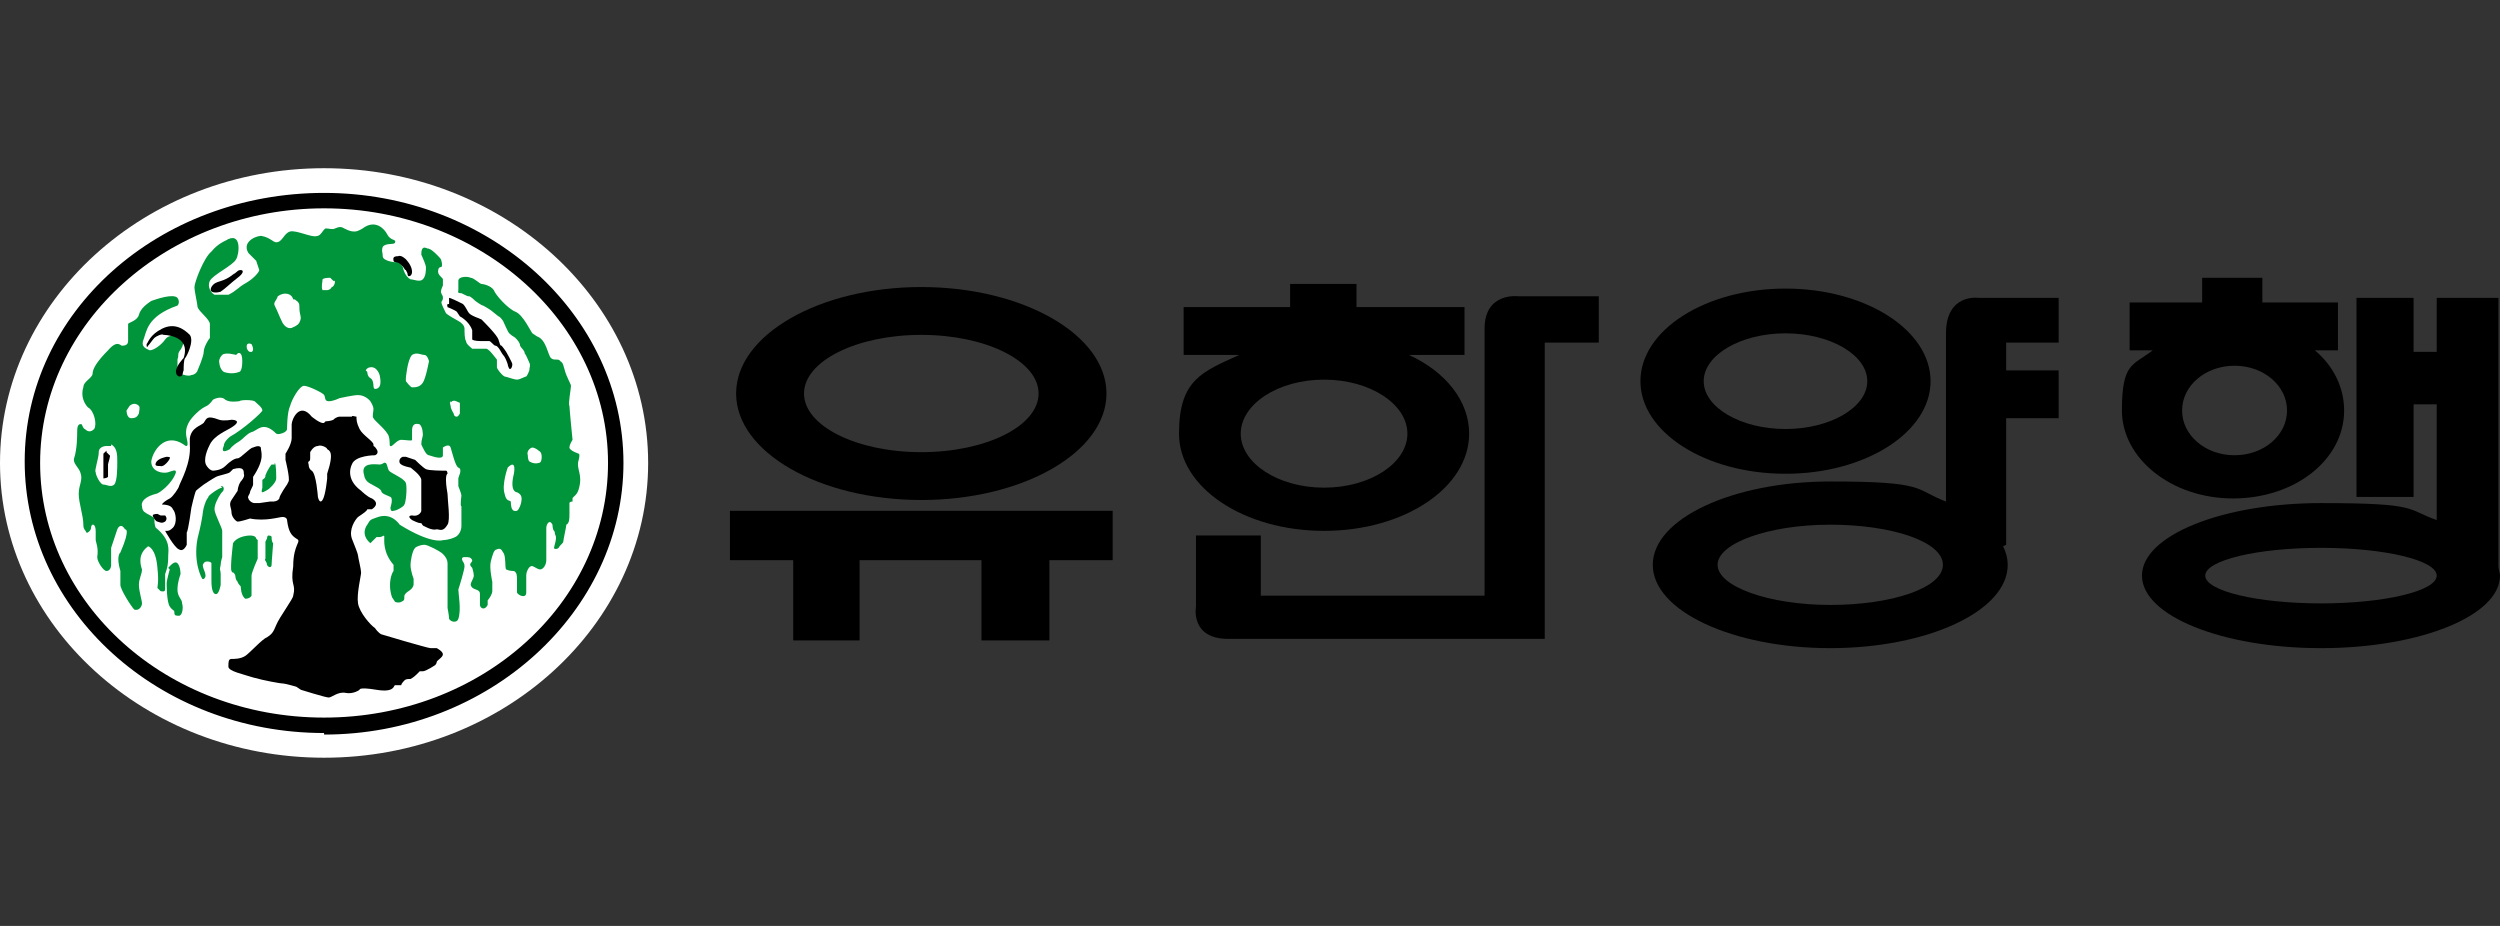 <?xml version="1.0" encoding="UTF-8"?>
<svg id="_레이어_1" xmlns="http://www.w3.org/2000/svg" version="1.1" viewBox="0 0 162 60">
  <rect x="0" y="0" width="162" height="60" fill="#333333" stroke="none"/>
  <!-- Generator: Adobe Illustrator 30.0.0, SVG Export Plug-In . SVG Version: 2.1.1 Build 123)  -->
  <defs>
    <style>
      .st0 {
        fill: #fff;
      }

      .st1 {
        fill: #00953b;
      }
    </style>
  </defs>
  <g id="Layer_1">
    <g>
      <g>
        <g>
          <path d="M138,22.7v-3.1h4.7v-1.6h3.9v1.6h4.9v3.1h-1.5c1.2,1,1.9,2.4,1.9,3.9,0,3.2-3.2,5.7-7.2,5.7s-7.2-2.6-7.2-5.7.7-2.9,2-3.9h-1.5s0,0,0,0ZM144.8,29.5c1.9,0,3.4-1.3,3.4-2.9s-1.5-2.9-3.4-2.9-3.4,1.3-3.4,2.9,1.5,2.9,3.4,2.9Z"/>
          <path d="M161.9,36.7c0,.2.1.4.1.6,0,2.6-5.2,4.7-11.6,4.7s-11.6-2.1-11.6-4.7,5.2-4.7,11.6-4.7,5.5.4,7.5,1.1v-7.5h-1.5v6h-3.7v-12.9h3.7v3.5h1.5v-3.5h4v17.4s0,0,0,0ZM150.4,39.1c4.1,0,7.5-.8,7.5-1.8s-3.4-1.8-7.5-1.8-7.5.8-7.5,1.8,3.4,1.8,7.5,1.8h0Z"/>
        </g>
        <g>
          <path d="M106.3,24.7c0-3.3,4.2-6,9.4-6s9.4,2.7,9.4,6-4.2,6-9.4,6-9.4-2.7-9.4-6ZM115.7,27.8c2.9,0,5.3-1.4,5.3-3.1s-2.4-3.1-5.3-3.1-5.3,1.4-5.3,3.1,2.4,3.1,5.3,3.1Z"/>
          <path d="M129.8,35.4c.2.4.3.8.3,1.2,0,3-5.2,5.4-11.5,5.4s-11.5-2.4-11.5-5.4,5.2-5.4,11.5-5.4,5.4.5,7.5,1.3v-10.9c0-2.6,2.1-2.3,2.1-2.3h5.2v2.9h-3.4v1.8h3.4v3.1h-3.4v8.2h0ZM118.6,39.2c4,0,7.3-1.1,7.3-2.6s-3.3-2.6-7.3-2.6-7.3,1.2-7.3,2.6,3.3,2.6,7.3,2.6Z"/>
        </g>
        <g>
          <path d="M100.1,22.2h3.5v-3h-5.2s-2.2-.3-2.2,2.1v17.3h-14.5v-3.9h-4.2v4.6s-.4,2.1,2.1,2.1h20.5v-19.2h0Z"/>
          <path d="M85.8,31.6c3,0,5.4-1.6,5.4-3.5s-2.4-3.5-5.4-3.5-5.4,1.6-5.4,3.5,2.4,3.5,5.4,3.5ZM76.7,23v-3.1h6.9v-1.5h4.3v1.5h7v3.1h-3.6c2.4,1.1,3.9,3,3.9,5.1,0,3.5-4.2,6.3-9.4,6.3s-9.4-2.8-9.4-6.3,1.5-4,3.9-5.1h-3.6,0Z"/>
        </g>
        <g>
          <polygon points="47.3 33.1 72.1 33.1 72.1 36.3 68 36.3 68 41.5 63.6 41.5 63.6 36.3 55.7 36.3 55.7 41.5 51.4 41.5 51.4 36.3 47.3 36.3 47.3 33.1"/>
          <path d="M71.7,25.5c0,3.8-5.4,6.9-12,6.9s-12-3.1-12-6.9,5.4-6.9,12-6.9,12,3.1,12,6.9ZM59.7,29.3c4.2,0,7.6-1.7,7.6-3.8s-3.4-3.8-7.6-3.8-7.6,1.7-7.6,3.8,3.4,3.8,7.6,3.8Z"/>
        </g>
      </g>
      <g>
        <g>
          <path class="st0" d="M21,47c10.5,0,18.9-7.6,18.9-17S31.4,13,21,13,2.1,20.6,2.1,30s8.5,17,18.9,17Z"/>
          <path class="st0" d="M0,30c0,10.5,9.4,19.1,21,19.1s21-8.6,21-19.1-9.4-19.1-21-19.1S0,19.5,0,30ZM4.2,30c0-8.2,7.5-14.9,16.8-14.9s16.8,6.7,16.8,14.9-7.5,14.9-16.8,14.9-16.8-6.7-16.8-14.9Z"/>
        </g>
        <g>
          <path d="M21,47.5c-10.7,0-19.4-7.9-19.4-17.6S10.3,12.5,21,12.5s19.4,7.9,19.4,17.5-8.7,17.6-19.4,17.6h0ZM21,13.5c-10.1,0-18.4,7.4-18.4,16.5s8.2,16.5,18.4,16.5,18.4-7.4,18.4-16.5S31.1,13.5,21,13.5Z"/>
          <path d="M26.4,17.7s0,.2.1.2c.1,0,.2-.1.2-.3,0-.4-.4-.8-.4-.8,0,0-.3-.3-.5-.2-.4,0-.3.2-.3.3s.4.2.5.3c.2.1.2.3.3.3,0,0,.1.2.1.2h0Z"/>
          <path d="M29.1,19.7c-.2,0-.1.1-.1.2,0,0,.5.2.6.3,0,0,.2.3.2.3,0,0,.6.3.8.9,0,0,0,.5,0,.6.1.1.5.1.5.1,0,0,.1,0,.3,0,.1,0,.2,0,.3,0s.3.3.4.3c.2,0,.4.5.5.6s.2.3.3.6c0,.1.1.3.1.3,0,0,0,0,.1,0,0,0,.1-.1.1-.3,0-.1-.4-.8-.4-.8,0,0-.2-.3-.3-.4-.1,0-.1-.1-.2-.4-.1-.3-.9-1.1-1.1-1.3-.2-.1-.6-.2-.8-.4-.1-.1-.2-.4-.4-.6-.2-.1-.8-.4-.9-.4h0Z"/>
          <path class="st1" d="M25,29.9s-.2.2-.4.2c-.2,0-1.3-.2-1,.7,0,0,0,.2.2.4.2.2.8.4.9.6,0,.2.4.3.6.4s0,.7,0,.7c0,0,0,.3.2.2.2,0,.7-.3.7-.4.1-.1.2-1.1.1-1.4-.1-.3-.9-.6-1.1-.8-.1-.2-.1-.4-.2-.5,0,0-.1,0-.1,0h0Z"/>
          <path d="M26.1,29.6s-.3.1-.2.4c.1.2.7.3.7.3,0,0,.7.5.7.8s0,.9,0,1,0,.8,0,1c0,.1-.2.4-.6.3,0,0-.4,0,0,.3.4.2.5.2.6.2,0,0,.1.2.2.2,0,0,.5.3.8.2.2,0,.4.2.7-.3.2-.3,0-1.6,0-2-.1-.6-.1-.8-.1-.9,0-.4.1-.4.1-.4,0,0,0-.2-.1-.2-.2,0-1.1,0-1.3-.1-.2-.1-.7-.6-.7-.6,0,0-.6-.2-.6-.2h0Z"/>
          <path class="st1" d="M17.8,30.1h-.2c0,0-.2.2-.4.7,0,.2-.1.2-.2.3,0,0,0,.5,0,.5,0,0-.1.3,0,.3s.4-.2.4-.2c0,0,.5-.4.5-.7,0-.1,0-1-.1-1Z"/>
          <path d="M21.1,27.3s.3,0,.5-.1c.2-.2.4-.2.4-.2h.8c0-.1.2,0,.3,0,0,.2,0,.4.2.8.2.4.9.8.9,1,0,.2,0,0,.2.3.2.3-.1.4-.1.4,0,0-1.3,0-1.5.6,0,0-.5.9.6,1.7,0,0,.4.4.7.5,0,0,.6.3,0,.7h-.3c0,.1-.3.3-.6.5-.2.2-.6.8-.4,1.4.2.5.4,1,.4,1.1s.2.9.2,1.1-.3,1.4-.2,2,.8,1.4,1.1,1.6c.2.3.4.4.4.4,0,0,3,.9,3.2.9.2,0,.4,0,.4,0,0,0,.4.2.4.4s-.4.4-.4.5c0,0,0,.1-.1.2,0,0-.6.4-.8.4-.1,0-.2,0-.2,0,0,0-.2.2-.2.2,0,0-.2.2-.4.3-.2,0-.3,0-.4.1,0,0-.2.2-.2.3,0,0-.3,0-.4,0-.1,0,0,.5-1.2.3-1.2-.2-1.1,0-1.1,0,0,0-.4.3-.9.2-.5-.1-.9.3-1.1.3-.2,0-1.8-.5-1.8-.5l-.3-.2s-.7-.2-.8-.2c-.2,0-1.3-.2-2-.4-.6-.2-1.6-.4-1.6-.7,0-.3,0-.5.2-.5.2,0,.6,0,.9-.2s1.1-1.1,1.4-1.2c.3-.2.4-.3.6-.8.2-.5,1.1-1.7,1.1-1.9.2-.8-.2-.6,0-1.9,0-1.5.6-1.6.2-1.8-.3-.2-.5-.4-.6-1.2,0,0,0-.2-.3-.2-.2,0-1.1.3-2.1.1,0,0-.6.2-.8.2-.1,0-.4-.3-.4-.6,0-.3-.2-.5,0-.8.2-.3.4-.6.4-.6,0,0,0-.3.2-.6,0,0,.3-.3.2-.5,0-.2,0-.5-.7-.3,0,0-.1.1-.2.2-.1.1-.7.2-.9.3-.2.1-.8.5-.8.5,0,0-.4.3-.5.4-.1.2-.3,1.1-.3,1.1,0,0-.2,1.5-.3,1.6,0,.2,0,.8,0,.8,0,0-.2.5-.5.3-.3-.1-.9-1.2-.9-1.2,0,0,0,0,.1,0,.1,0,.2,0,.4-.2.3-.3.2-1,0-1.2-.1-.3-.6-.3-.6-.3,0,0-.1,0-.1,0,0-.1.3-.3.5-.4.2-.1.6-.7.6-.8.1-.3.8-1.5.7-2.7,0,0,0,0,0-.4.1-.7.7-.8.9-1,.2-.3.2-.5,1-.2.3.1.8,0,.8,0,0,0,.8,0,0,.5-.3.2-1.1.5-1.4,1.1-.1.2-.5,1-.2,1.4.2.3.4.3.4.3,0,0,.5,0,.8-.3.3-.3.6-.5.8-.5.2,0,.8-.7,1-.7,0,0,.4-.2.5,0,0,.3.3.7-.5,1.9,0,0,0,.4,0,.5s-.2.4-.2.5-.2.3-.1.4c0,.1.2.3.4.3.1,0,.3,0,.3,0,0,0,.7-.1.7-.1s.2,0,.2,0c0,0,.3,0,.4-.2,0-.2.5-.9.5-.9,0,0,0,0,.1-.2s-.2-1.4-.2-1.4c0,0,0-.3,0-.4,0,0,.4-.6.4-1,0,0,0-.6,0-.9,0-.3.5-1.5,1.3-.5,0,0,.6.5.8.4h0ZM20.1,29.7c0,.3-.2.1-.1.4,0,.3.2.4.2.4.3.2.4,1.7.4,1.7,0,0,.1.5.3.2.2-.3.3-1.4.3-1.4,0,0,0-.3,0-.3.5-1.5.1-1.5,0-1.6,0-.1-.4-.3-.6-.2-.3,0-.5.4-.5.4,0,.1,0,.3,0,.5h0Z"/>
          <path class="st1" d="M17.3,34.9s0-.2.1-.2c0,0,.2,0,.2.1,0,.1,0,.3.1.4,0,.1-.1,1.2-.1,1.4,0,.2-.2.2-.3,0,0-.2-.2-.3-.1-.4,0,0,0-.5,0-.6s0-.5,0-.5h0Z"/>
          <path class="st1" d="M16.6,34.9s0-.2-.4-.2c0,0-.8,0-1.1.5,0,0-.2,1.6-.1,1.8s.1,0,.2.2c.1.1,0,.3.2.5,0,.1.2.3.2.3,0,0,0,.6.3.8,0,0,.3,0,.4-.2,0-.3,0-.5,0-.5,0,0,0-.1,0-.3,0-.2,0-.3,0-.5s.4-1.1.4-1.1c0-.9,0-1.1,0-1.2Z"/>
          <path class="st1" d="M14.4,31.6c-.2,0-.9.5-.9.6s-.1,0-.3.7c-.1.4,0,.4-.4,2-.3,1.6.3,2.6.3,2.6,0,0,.1.1.2-.1.1-.3-.3-.7-.1-.9.1-.2.5-.1.5,0,0,.2,0,.2,0,.3,0,.1,0,.7,0,.8,0,.2,0,.9.3.9.2,0,.3-.6.3-.6,0-.4,0-.7,0-.7,0-.3-.1-.2,0-.6,0-.2.1-.5.1-.5,0,0,0-1.5,0-1.7,0-.2-.5-1.1-.5-1.4,0-.3.2-.7.4-1,.2-.3.1,0,.2-.3,0-.2-.1-.2-.2-.2h0Z"/>
          <path class="st1" d="M24,35.2c-.7-.6-.2-1.2-.2-1.2.2-.3.1-.3.7-.5.9-.3,1.4.5,1.4.5,2.1,1.3,2.8,1,2.8,1,0,0,.4,0,.8-.2s.4-.7.4-.7v-1.3c-.1,0,0-.6,0-.7s-.2-.6-.2-.6c0,0,0-.4,0-.5,0-.1.3-.6,0-.7-.2-.1-.4-1-.5-1.3-.1-.3-.5,0-.5,0,0,.1,0,.3,0,.5,0,.3-.6.1-.9,0-.2,0-.4-.5-.5-.7,0-.3.1-.5.1-.6,0-.1,0-.5-.2-.7-.3-.1-.5,0-.5.4,0,.3,0,.6,0,.6,0,.1-.4,0-.7,0-.3,0-.6.5-.7.4-.1,0,0-.2-.1-.6-.1-.4-.9-1-1-1.2-.1-.1,0-.4,0-.6,0-.2-.2-.5-.2-.5,0,0-.3-.4-.8-.4-.3,0-1.2.2-1.2.2,0,0-.4.2-.7.2s-.2-.3-.3-.4c0-.1-1-.6-1.3-.6-.3,0-.8.9-.9,1.3-.2.4-.2,1.5-.2,1.5,0,0,0,.2-.4.3-.3.1-.4-.1-.4-.1-.8-.7-1.1-.1-1.5,0-.3.1-.5.4-.8.6-.5.3-.6.5-.6.5-.7.4-.4-.2-.4-.2,0-.3.4-.6.4-.6.9-.5,2.1-1.6,2.1-1.7,0-.2-.3-.4-.5-.6-.2-.1-.9-.1-1,0-.1,0-.6.1-.9-.1-.3-.3-.8,0-.8,0,0,0-.2.3-.4.4-.2.1-.4.2-.7.5-.3.3-.8.8-.6,1.6.2.8-.2.4-.2.4-1.2-.8-2,.4-2.1,1.1,0,.7.8.8,1.1.7.3-.1.5-.2.5,0-.2.7-1.1,1.4-1.3,1.4-1.1.3-.9.8-.9.8,0,0,0,.3.2.4.1.1.6.3.6.4,0,.5.1.6.1.6,1,.8.8,1.5.8,1.8,0,.7-.1.9-.2,1.2,0,.2,0,.8,0,1,0,.2-.3.1-.3.1,0,0,0,0-.2-.2,0-.1.1-.4,0-1.3-.1-1.3-.6-1.4-.6-1.4-.7.5-.5,1.2-.4,1.5,0,.3-.2.6-.2,1s.2,1,.2,1.2-.2.5-.5.4c-.2-.2-.9-1.3-.9-1.6,0-.4,0-.9,0-.9-.3-1,0-1.2,0-1.2.7-1.6.3-1.5.3-1.5-.3-.5-.5,0-.5,0l-.4,1.2s0,1,0,1.1c0,.2-.1.4-.3.4-.2,0-.6-.6-.6-.9.1-.6-.1-1-.1-1.1s0-.1,0-.6-.3-.5-.3-.2c0,.2-.3.4-.3.3-.1-.2-.2-.2-.2-.5,0-.6-.3-1.4-.3-2,0-.6.3-.9.1-1.4-.1-.3-.5-.6-.4-.9.2-.6.2-1.5.2-1.7,0-.2,0-.6.3-.5,0,0,.1.3.2.3.2.2.4.2.6,0,.2-.3,0-1.2-.4-1.4-.2-.2-.5-.7-.3-1.3,0-.4.6-.6.6-.9,0-.3.3-.8,1-1.5.6-.7.8-.3.9-.3.1,0,.4,0,.4-.3,0-.2,0-1,0-1.1,0-.1.6-.2.7-.6.1-.4.5-.7.8-.9.3-.1,1.4-.5,1.7-.2.2.3,0,.5,0,.5-2,.7-2,1.7-2.2,2.2-.2.5.2.6.4.7.3,0,.8-.4,1-.7.2-.3.6-.3,1.1-.1.1,0,.2.4-.2.9-.1.2,0,.2-.1.5,0,.1,0,.5,0,.5,0,0,0,.3.2.4.1.1.6.2.7.1.2,0,.4-.2.4-.3,0,0,.4-.9.4-1.2s.3-.8.4-.9c0-.1,0-.7,0-.9,0-.3-.7-.8-.8-1.1,0-.2-.2-1-.2-1.3s.6-1.9,1.1-2.3c.4-.5.9-.7.9-.7,1.1-.7.9.9.7,1.2-.2.4-1.5,1-1.7,1.4-.2.4.1.8.3.9.2,0,.7,0,.9,0,.6-.3.5-.4,1.2-.8.5-.3.8-.7.8-.8,0,0-.2-.6-.2-.6l-.5-.5c-.5-.8.7-1.2.9-1.1.5.1.7.4.9.4.4,0,.5-.6.9-.7.4-.1,1.4.4,1.7.3.3,0,.4-.4.6-.5.2,0,.5.1.6,0,.1,0,.3-.2.6,0,.4.2.5.2.7.2s.5-.2.5-.2c.8-.6,1.4,0,1.6.4.2.4.6.3.5.5,0,.2-.6,0-.8.3-.1.3,0,.3,0,.6,0,.3.7.4.9.4s.4.3.4.3c0,0,.1.6.5.8.2,0,.6.2.8,0,.2-.2.2-.6.2-.8,0-.1-.2-.6-.3-.8,0-.2,0-.6.4-.4.2,0,.5.3.6.4.2.2.3.3.3.4,0,0,.1.3,0,.4,0,0-.2,0-.2.2-.1.3.3.5.3.6,0,.1,0,.4,0,.4,0,0-.2.4-.1.5,0,.1.1.1.1.3s-.1.2-.1.3.2.5.3.7c.1.1.6.4.8.5.2.1.4.3.4.5,0,.2,0,.7.1.8,0,.2.3.4.4.5.2,0,.5,0,.5,0,0,0,.3,0,.4,0,.2,0,.6.6.7.7,0,.1,0,.4,0,.5,0,.1.3.5.5.6.1,0,.6.2.8.2.2,0,.5-.2.6-.2,0,0,.1-.1.2-.4,0-.2.1-.3,0-.5s-.2-.5-.3-.6c0-.2-.2-.3-.3-.5,0-.2-.2-.4-.3-.5-.1-.1-.2-.1-.4-.3-.1-.1-.3-.6-.4-.8-.2-.3-.3-.3-.3-.3l-.5-.4s-.3-.2-.5-.3c-.1,0-.5-.3-.5-.3,0,0-.3-.3-.4-.3s-.1,0-.5-.2c-.3,0-.2-.1-.2-.2,0,0,0-.3,0-.3,0,0,0,0,0-.3,0-.3.6-.3.8-.2.2,0,.6.4.7.4s.6.1.8.4c.1.3.9,1.2,1.4,1.4.5.2,1,1.3,1.1,1.4,0,0,.3.2.3.2.6.2.7,1.2.9,1.4s.5,0,.6.2c.2.1.2.3.3.6.1.4.4.9.4,1,0,.2-.2,1.2-.1,1.3,0,.2.2,2.2.2,2.2,0,0-.2.3-.2.5s.6.4.6.4c0,0,.1,0,0,.4-.2.6.3.9,0,1.9-.1.4-.4.5-.4.6,0,0,0,.2,0,.2,0,0-.2,0-.2.1s0,.4,0,.7c0,.3,0,.6-.2.7,0,.1-.2,1-.2,1.1,0,.1-.2.2-.3.4-.1.1-.3.1-.3,0s.2-.6.1-.8,0-.2-.1-.3-.1-.4-.1-.4c-.2-.4-.4,0-.4.2,0,0,0,.3,0,.6,0,.3,0,1.2,0,1.5s-.2.6-.4.6c-.2,0-.5-.3-.6-.2-.1,0-.3.3-.3.6,0,.3,0,.8,0,1.1,0,.4-.5.2-.6,0,0-.2,0-.5,0-.8,0-.3,0-.5-.2-.6-.1,0-.3,0-.5-.1-.1-.1,0-.9-.2-1.1-.1-.2-.2-.3-.4-.2-.2,0-.3.4-.4.8s.1,1.3.1,1.3v.4s0,0,0,.2-.2.5-.3.6c0,.1,0,.3,0,.3-.2.4-.5.2-.5,0s0-.3,0-.7-.5-.2-.6-.6c0-.2.2-.4.2-.6,0-.2-.1-.5-.1-.5-.3-.3,0-.3,0-.5-.1-.2-.2-.2-.5-.2-.3,0-.1.3-.1.3,0,0,.1.1.1.3,0,.2-.3,1.2-.4,1.5,0,.3.2,1.3,0,1.9-.1.3-.5.2-.6,0,0-.2-.1-.7-.1-.7,0,0,0-.5,0-.8s0-.5,0-.7c0-.2,0-.4,0-.6s0-.6,0-.8c0-.2-.1-.4-.3-.6-.2-.2-1-.6-1.2-.6s-.5.1-.6.2c-.2.2-.3.9-.3,1.1,0,.4.2.9.2.9,0,0,0,0,0,.4-.1.4-.5.4-.6.7,0,.3,0,.3-.2.4-.2.1-.4,0-.4,0l-.2-.3c-.3-.9,0-1.6.1-1.7,0-.1,0-.4,0-.4-.7-.8-.6-1.6-.6-1.8s-.1,0-.3,0c-.1,0-.2,0-.2,0h0ZM32.9,30.3s-.4,1.1-.2,1.7c.1.5.3.4.4.5,0,0,0,.4.1.5,0,.1.3.2.4,0,0,0,.2-.3.2-.7,0-.3-.3-.4-.3-.4,0,0-.5,0-.2-1.2,0,0,.2-1-.4-.4h0ZM34.2,29.5s0,.3.1.4c0,0,.3.2.6.1.2,0,.2-.3.2-.4s0-.3-.2-.4c-.1-.1-.3-.2-.4-.2s-.4.2-.3.5ZM29.2,26s-.1,0,0,.3c0,.2.2.5.2.5,0,0,0,.2.2.2.1,0,.2-.2.2-.2v-.7c-.1,0-.4-.3-.6,0h0ZM26.3,24.5v.2s.3.4.4.4c.2,0,.5,0,.7-.3.2-.3.4-1.4.4-1.4,0,0-.1-.4-.3-.4-.2,0-.5-.2-.8,0-.3.3-.4,1.5-.4,1.5h0ZM23.8,24.1s0,.3.2.4c.2.1.2.5.2.5,0,0,0,.2.1.2.1,0,.5,0,.3-.9-.2-.6-.6-.5-.6-.5,0,0-.2,0-.3.2ZM8.4,26.3l-.2.3s0,.5.3.5.4-.1.5-.3c0-.1.1-.4,0-.5-.3-.3-.6,0-.6,0ZM7.2,28.9h-.3c0,0-.5,0-.5.4,0,.4-.3,1.2-.2,1.3,0,.2.3.8.5.8.2,0,.5.2.7,0s.2-1.1.2-1.5c0-.4,0-.9-.4-1.1h0ZM15.3,23s-.7-.2-.9,0c-.2.2-.2.4-.2.4,0,0,0,.5.3.7,0,0,.5.2,1,0,0,0,.2,0,.2-.7,0-.7-.3-.5-.3-.5ZM16,22.6s.1.2.2.2c0,0,.1,0,.1,0,0,0,.1,0,.1-.2,0-.1-.1-.3-.1-.3,0,0-.4-.2-.3.3ZM19,19.4c-.1-.4-.6-.5-1-.2-.1.3-.3.4-.2.6.2.4.3.7.5,1.1.1.2.4.5.7.3,0,0,.3-.1.4-.3.2-.4,0-.4,0-1,0-.2,0-.3-.3-.5h0ZM21.4,18c-.1,0-.4,0-.5.1,0,0,0,0,0,0,0,.2-.1.5,0,.7,0,0,.1,0,.2,0,0,0,.1,0,.1,0,0,0,.2,0,.3-.2,0,0,0,0,0,0,.1,0,.2-.2.2-.3,0,0,0,0,0,0,0,0,0,0,0,0,0,0,0,0,0-.1,0,0,0,0-.1,0s0,0,0,0"/>
          <path d="M15.1,17.8c.3-.2.3-.3.5-.3.2,0,.2.2-.2.5-.4.3-.8.7-1.1.9-.3.1-.8.1-.6-.3.3-.5.7-.2,1.5-.9Z"/>
          <path class="st1" d="M11,36.9s-.2.7-.2.9c0,.1,0,1.2.2,1.5.2.3.3.2.3.4s.1.2.3.2c.2,0,.3-.5.2-.8,0-.3-.3-.4-.3-.9,0-.5.2-1,.2-1,0,0,0-.5-.2-.7-.2-.2-.5.2-.6.3,0,0,0,0,0,0h0Z"/>
          <path d="M10.2,33.3s-.3,0-.3.1.2.4.3.4c.3.1.3.1.5,0,.2-.2,0-.4,0-.4h-.3Z"/>
          <path d="M6.9,29.2s0,0-.2.2c0,.1,0,1.1,0,1.1,0,0,0,.4,0,.5,0,0,.2,0,.3-.1,0-.2,0-.7,0-.8s.2-.6.1-.6c0,0-.2-.2-.2-.2h0Z"/>
          <path d="M10.8,29.6s.3,0,.2.1c0,.1-.4.6-.6.5-.2,0-.4,0-.3-.2.1-.3.7-.4.7-.4Z"/>
          <path d="M11.4,23.9c0,.3,0,.4.2.5.3,0,.2-.2.3-.4,0-.2,0-.7.1-.8s.6-1.1.3-1.5c-.4-.4-1-.8-1.8-.4-.8.4-.9.9-1,1,0,.1,0,.3.1.1.1-.1.3-.4.4-.5.1-.1.5-.3.6-.2,0,0,1.8,0,1.3,1.5,0,0-.5.5-.5.9Z"/>
        </g>
      </g>
    </g>
  </g>
</svg>